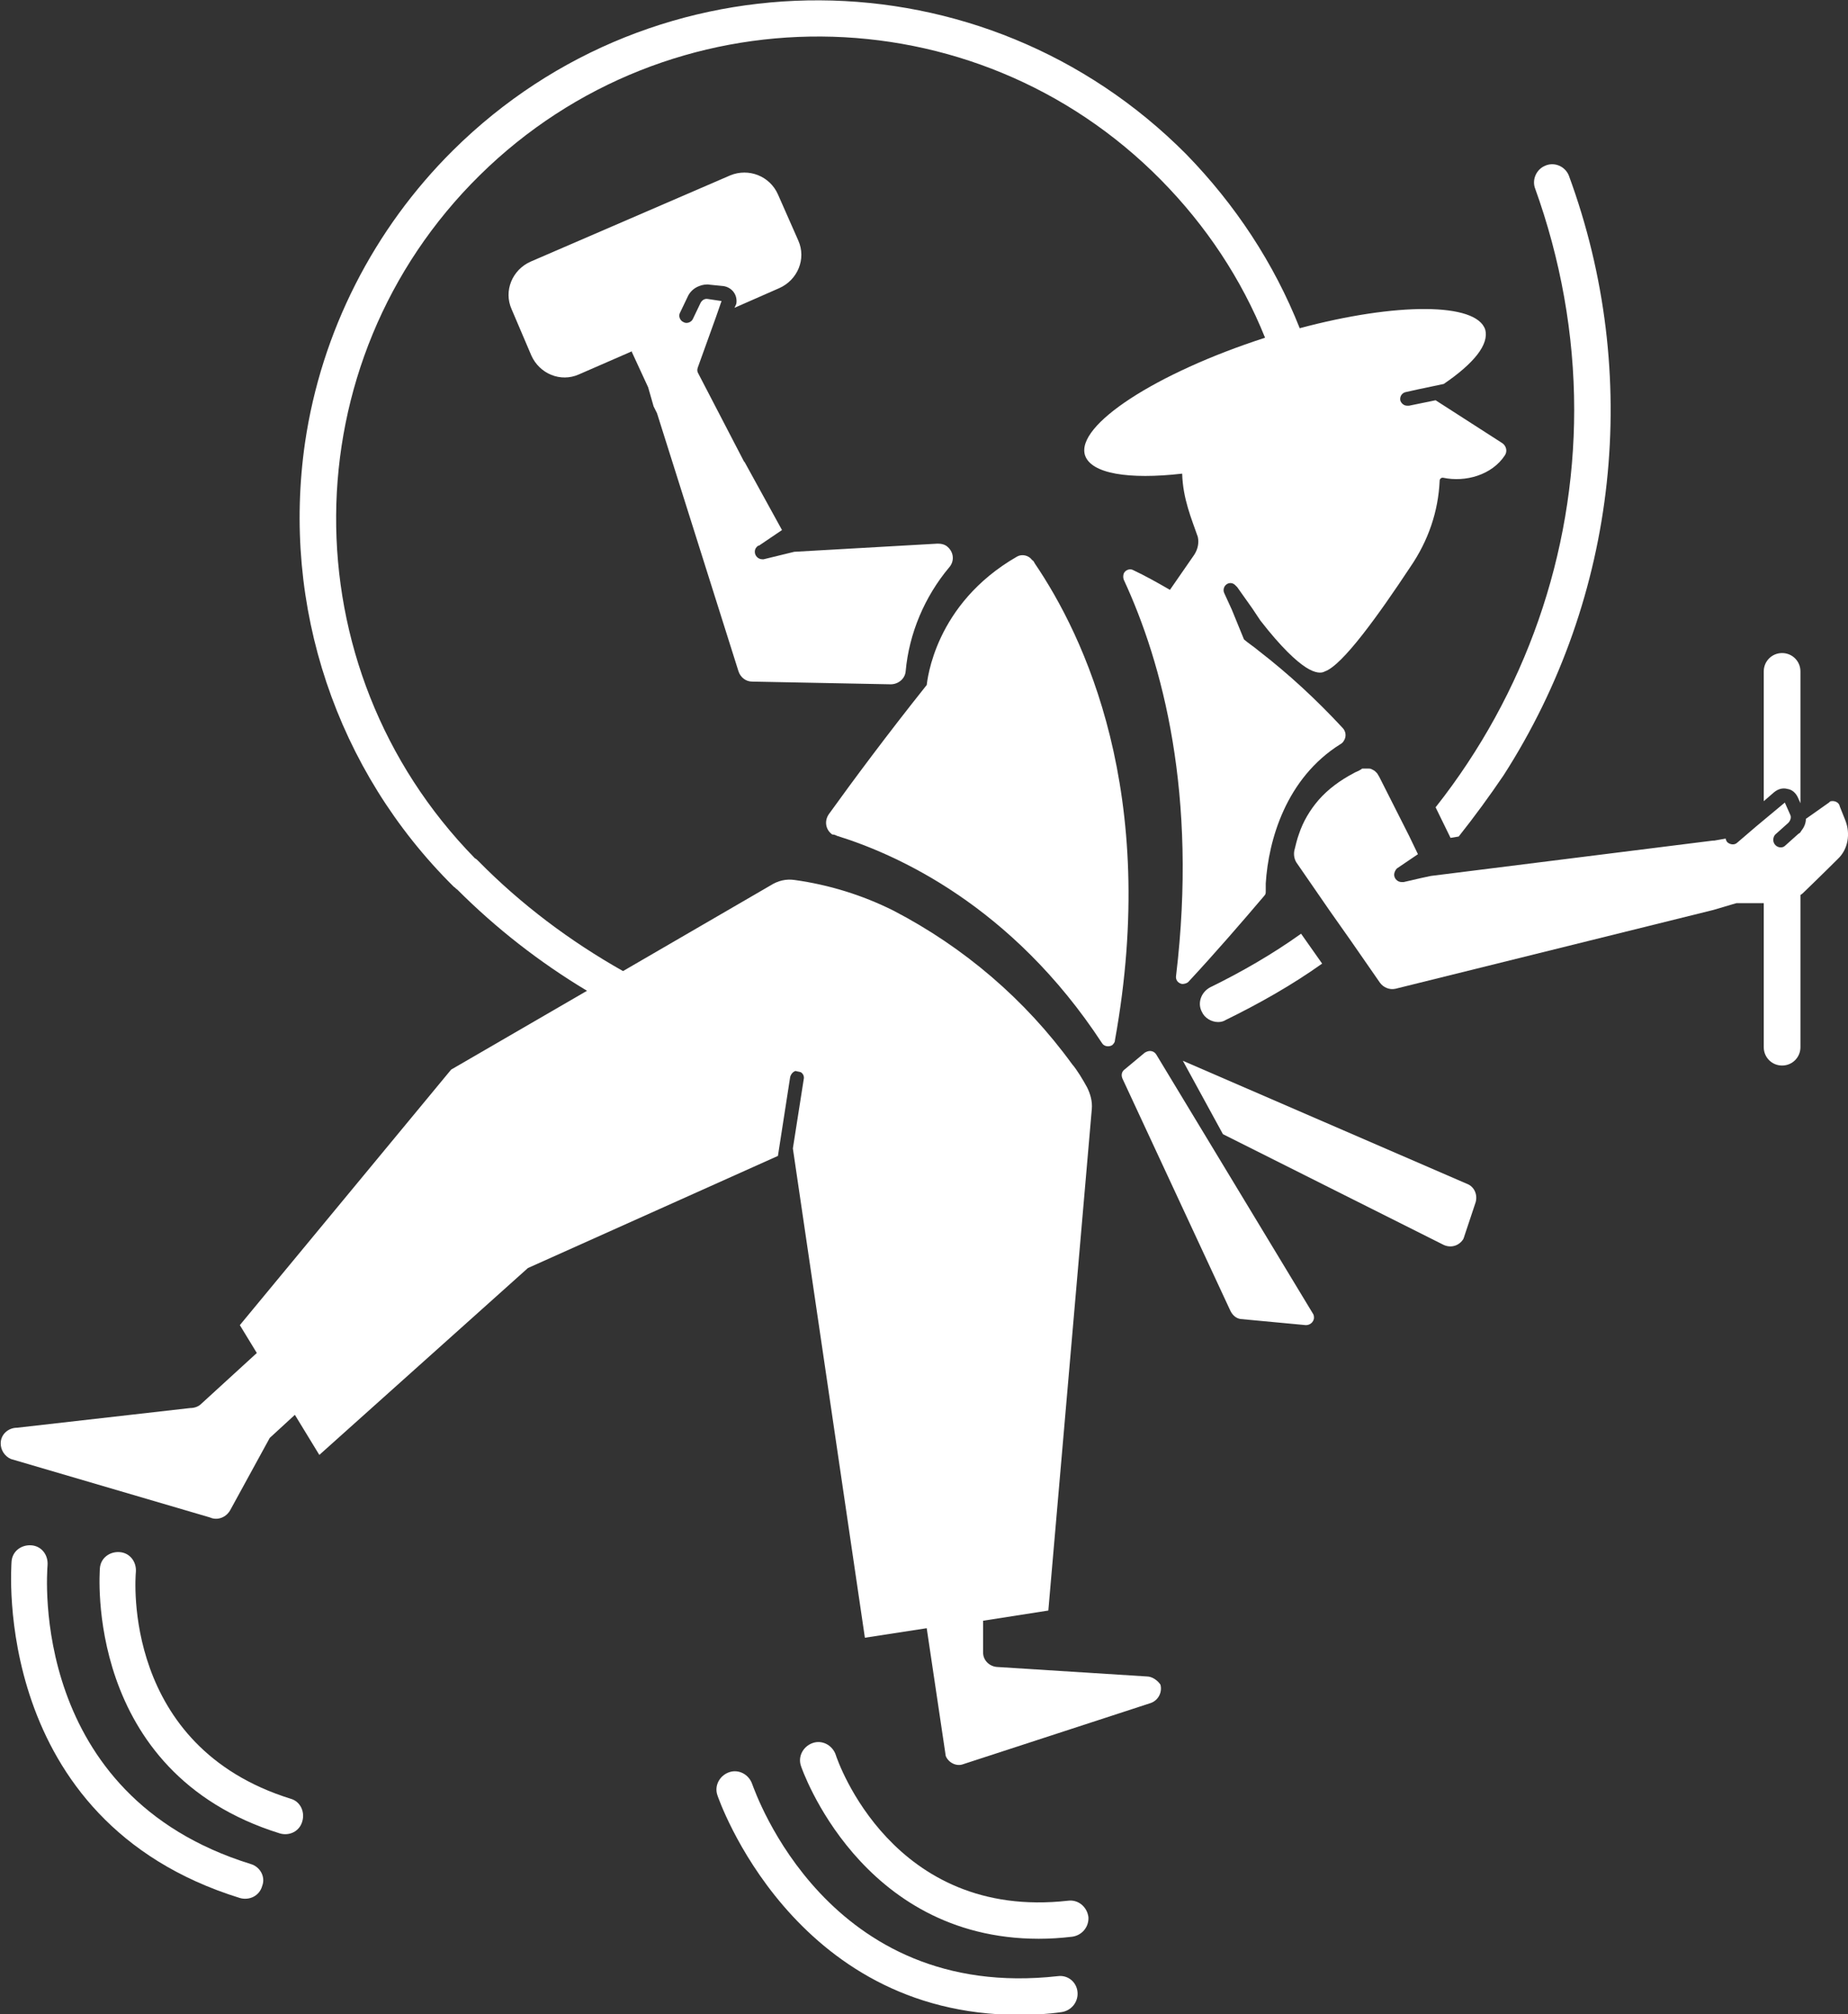 <svg enable-background="new 0 0 272 296.4" viewBox="0 0 272 296.4" xmlns="http://www.w3.org/2000/svg"><rect x="0" y="0" width="272" height="296.4" fill="#333333" stroke="none"/><g fill="#fff"><path d="m 176.9 148.9 c .4 .9 1.4 1.5 2.4 1.5 .4 0 .8 -.1 1.1 -.3 4.9 -2.4 9.7 -5.1 14.2 -8.3 l -3.1 -4.4 c -4.2 3 -8.7 5.6 -13.4 7.9 -1.3 .7 -1.9 2.3 -1.2 3.6 z"/><path d="m 231.7 60.3 c 0 21.2 -7.2 41.8 -20.4 58.5 l 2.2 4.5 1.2 -.2 c 2.3 -2.9 4.5 -5.9 6.6 -9 16.9 -26.3 20.4 -59 9.6 -88.3 -.6 -1.4 -2.2 -2 -3.5 -1.4 -1.2 .5 -1.9 1.9 -1.5 3.2 3.8 10.5 5.8 21.6 5.8 32.7 z"/><path d="m 271.6 120.7 l -.8 -2 c -.1 -.6 -.7 -.9 -1.3 -.8 -.1 0 -.2 .1 -.3 .2 l -3.4 2.4 c 0 .7 -.3 1.3 -.7 1.8 -.1 .2 -.2 .3 -.4 .4 l -1.9 1.7 c -.2 .2 -.4 .3 -.7 .3 -.6 0 -1.1 -.5 -1.1 -1.1 0 -.3 .1 -.6 .3 -.8 l 1.9 -1.7 c .3 -.3 .5 -.8 .3 -1.2 l -.8 -1.8 -3 2.5 -1.2 1 -2.8 2.4 c -.4 .4 -1.1 .3 -1.5 -.1 -.1 -.2 -.2 -.3 -.2 -.5 l -1.7 .3 h -.2 l -41.5 5.2 -1.4 .3 -2.6 .6 h -.1 c -.1 0 -.2 0 -.2 0 -.6 0 -1.1 -.5 -1.1 -1.1 0 -.3 .2 -.7 .4 -.9 l 3.1 -2.1 -1.3 -2.7 -4.4 -8.7 c -.1 -.2 -.2 -.3 -.3 -.5 l -.1 -.1 c -.1 -.1 -.1 -.1 -.2 -.2 s -.3 -.2 -.5 -.3 -.3 -.1 -.5 -.1 c -.1 0 -.1 0 -.2 0 s -.3 0 -.4 0 -.1 0 -.2 0 -.2 0 -.2 .1 c -.1 0 -.2 .1 -.2 .1 -.3 .2 -.7 .3 -1 .5 -1.9 1 -3.7 2.3 -5.1 3.9 -1.3 1.5 -2.3 3.2 -2.9 5 -.3 .8 -.5 1.7 -.7 2.5 -.1 .6 0 1.2 .3 1.7 l 4.9 7.1 3.1 4.4 4.3 6.2 c .5 .7 1.4 1.1 2.3 .9 l 46.8 -11.6 2.7 -.8 .7 -.2 h 2 2 v 21.2 c 0 1.5 1.2 2.7 2.7 2.7 s 2.7 -1.2 2.7 -2.7 v -22.4 c .2 -.1 .4 -.3 .6 -.5 0 0 2.7 -2.6 4.9 -4.8 1.5 -1.4 1.9 -3.7 1.1 -5.7 z"/><path d="m 168.8 246.7 l -22.1 -1.4 c -1.1 -.1 -2 -1 -2 -2.1 v -4.7 l 9.6 -1.5 6.4 -73.8 c .1 -1.1 -.2 -2.2 -.7 -3.2 -.6 -1.1 -1.5 -2.6 -2.2 -3.4 -6.9 -9.5 -15.9 -17.2 -26.3 -22.6 -4.6 -2.3 -9.5 -3.8 -14.5 -4.5 -1.3 -.2 -2.5 .1 -3.6 .8 l -21.7 12.6 c -7.8 -4.4 -15 -9.8 -21.3 -16.2 -.2 -.2 -.3 -.3 -.5 -.4 -27.5 -28.1 -27.2 -73 .7 -100.5 s 72.8 -27.2 100.3 .7 c 6.6 6.7 11.8 14.5 15.3 23.2 -16.1 5.2 -27.9 12.9 -26.5 17.3 .9 2.7 6.4 3.6 14.3 2.7 .1 3.7 1.4 6.7 2.3 9.3 .2 .9 0 1.8 -.5 2.6 l -3.6 5.2 c -1.9 -1.1 -3.7 -2.1 -5.4 -2.9 -.5 -.3 -1.2 0 -1.4 .5 -.1 .3 -.1 .6 0 .9 5.7 12.3 10.9 31.6 7.7 58.3 -.1 .6 .3 1.1 .9 1.2 .3 0 .7 -.1 .9 -.3 4 -4.3 7.8 -8.7 11.2 -12.7 .2 -.2 .2 -.4 .2 -.7 0 -.4 0 -.7 0 -1.1 .4 -6.4 3 -15.5 11 -20.5 .2 -.1 .4 -.3 .5 -.5 .4 -.6 .3 -1.4 -.2 -1.9 -3.8 -4.1 -7.9 -7.9 -12.3 -11.3 -.7 -.6 -1.5 -1.1 -2.2 -1.7 l -1.8 -4.4 -1.1 -2.4 c -.2 -.4 -.1 -.9 .2 -1.2 .4 -.4 1 -.4 1.4 0 0 0 .1 .1 .1 .1 l .2 .2 2.2 3.1 1.2 1.8 c 3.1 4 5.3 6 6.7 6.9 s 2.3 .9 2.8 .6 c 2.6 -.9 7.9 -8.3 12.6 -15.4 2.6 -3.8 4.1 -8.1 4.3 -12.7 0 -.2 .2 -.4 .4 -.4 h .1 c 3.3 .7 7.2 -.4 9.1 -3.3 .4 -.6 .2 -1.4 -.4 -1.8 l -9.8 -6.3 -3.9 .8 c -.1 0 -.1 0 -.2 0 h -.1 c -.5 0 -.9 -.4 -1 -.8 -.1 -.6 .3 -1.1 .8 -1.2 l 1.8 -.4 3.8 -.8 c 4.4 -3 6.7 -5.8 6.1 -8 -1.3 -4 -13.1 -4 -27.3 -.2 -3.8 -9.6 -9.5 -18.2 -16.7 -25.6 -29.8 -30 -78 -30.2 -107.9 -.6 -11.7 11.6 -19.4 26.7 -21.8 43 -3.5 24.1 4.6 48.3 21.9 65.4 .2 .1 .3 .3 .5 .4 5.7 5.7 12.1 10.7 19.1 14.9 l -20 11.6 -31.1 37.6 2.5 4.1 -8.2 7.5 c -.4 .4 -1 .6 -1.6 .6 l -25.5 2.9 c -1.3 0 -2.4 1 -2.4 2.3 0 1 .6 1.9 1.5 2.3 l 29.3 8.6 c 1.1 .5 2.4 0 3 -1.1 l 5.8 -10.6 3.7 -3.4 3.6 5.9 30.7 -27.5 36.8 -16.5 1.8 -11.6 c .1 -.4 .4 -.8 .8 -.9 .3 .1 .6 .1 .8 .2 .3 .2 .5 .6 .4 1 l -1.6 10.2 10.6 72 9.1 -1.4 2.8 18.8 c .4 1 1.6 1.6 2.6 1.2 l 27.6 -9 c 1.1 -.4 1.7 -1.6 1.4 -2.7 -.4 -.6 -1.2 -1.2 -2 -1.2 z"/><path d="m 96.7 60.8 l 12 38 c .3 .9 1.1 1.5 2 1.5 l 20.4 .4 c 1.1 0 2.1 -.8 2.2 -1.9 .5 -5.6 2.8 -11 6.4 -15.3 .8 -.9 .7 -2.2 -.2 -3 -.4 -.4 -1 -.5 -1.5 -.5 l -21.1 1.2 -4.5 1.1 c -.1 0 -.2 0 -.2 0 -.6 0 -1.1 -.5 -1.1 -1.1 0 -.4 .2 -.7 .5 -.9 h .1 l 3.4 -2.3 -5.5 -10 -.1 -.1 -6.7 -12.9 c -.2 -.3 -.2 -.6 -.1 -.9 l 2.7 -7.5 .8 -2.3 -2 -.3 c -.5 -.1 -.9 .2 -1.1 .6 l -1.1 2.3 c -.2 .5 -.9 .8 -1.4 .5 -.5 -.2 -.8 -.9 -.5 -1.4 l 1.1 -2.3 c .3 -.7 .9 -1.3 1.7 -1.6 .5 -.2 1.1 -.3 1.6 -.2 l 2 .2 c 1.2 .2 2 1.2 1.9 2.4 0 .2 -.1 .4 -.2 .6 l -.1 .2 6.6 -2.9 c 2.7 -1.2 4 -4.3 2.8 -7 l -3 -6.8 c -1.2 -2.7 -4.3 -3.9 -7 -2.8 l -29.4 12.7 c -2.7 1.2 -4 4.3 -2.8 7 l 2.9 6.8 c 1.2 2.7 4.3 4 7 2.8 l 7.8 -3.4 v .1 l 2.4 5.2 .8 2.8 z"/><path d="m 123.2 123 c 8.7 2.7 25.7 10.2 39 30.5 .3 .5 1 .6 1.5 .3 .2 -.2 .4 -.4 .4 -.7 6.6 -36.4 -4.6 -59.6 -11.8 -70.2 -.1 -.2 -.2 -.4 -.4 -.5 -.5 -.7 -1.5 -.9 -2.2 -.5 -12.2 7 -13.2 18.3 -13.3 18.9 -5.9 7.4 -10.8 14 -14.4 19 -.7 1 -.5 2.3 .5 3 .3 0 .5 .1 .7 .2 z"/><path d="m 263.1 116.1 c .7 .1 1.2 .6 1.5 1.2 l .4 .9 v -19.4 c 0 -1.5 -1.2 -2.7 -2.7 -2.7 s -2.7 1.2 -2.7 2.7 v 19.1 l 1.5 -1.3 c .6 -.5 1.3 -.7 2 -.5 z"/><path d="m 36.9 274.3 c -32.6 -10.1 -30 -42.6 -29.9 -44 .1 -1.5 -.9 -2.8 -2.4 -2.9 s -2.8 .9 -2.9 2.4 c 0 .4 -3.2 38.1 33.6 49.5 1.4 .4 2.9 -.3 3.3 -1.8 .5 -1.3 -.3 -2.8 -1.7 -3.2 z"/><path d="m 42.8 264.7 c -24.8 -7.7 -22.9 -32.4 -22.8 -33.4 .1 -1.5 -.9 -2.8 -2.4 -2.9 s -2.8 .9 -2.9 2.4 c 0 .3 -2.5 30 26.5 39 1.4 .4 2.9 -.3 3.3 -1.8 .4 -1.4 -.3 -2.9 -1.7 -3.3 z"/><path d="m 155.7 290.8 c -33.9 3.8 -44.5 -27 -45 -28.3 -.5 -1.4 -2 -2.2 -3.4 -1.7 s -2.2 2 -1.7 3.4 c .1 .3 11 32.3 44.4 32.3 2.1 0 4.1 -.1 6.2 -.4 1.5 -.2 2.5 -1.5 2.4 -2.9 -.1 -1.5 -1.4 -2.6 -2.9 -2.4 z"/><path d="m 157.2 279.7 c -25.8 2.9 -33.9 -20.5 -34.2 -21.5 -.5 -1.4 -2 -2.2 -3.4 -1.7 s -2.2 2 -1.7 3.4 c .1 .3 8.7 25.4 35 25.4 1.6 0 3.2 -.1 4.9 -.3 1.5 -.2 2.5 -1.5 2.4 -2.9 -.2 -1.5 -1.5 -2.6 -3 -2.4 z"/><path d="m 170.2 155.2 c -.3 -.5 -.9 -.7 -1.5 -.4 -.1 0 -.1 .1 -.2 .1 l -3 2.5 c -.4 .3 -.5 .8 -.3 1.3 l 15.9 34.2 c .3 .6 .8 1.1 1.5 1.2 l 9.6 .9 c .6 0 1.1 -.4 1.2 -1 0 -.2 0 -.4 -.1 -.6 z"/><path d="m 215.9 174.2 l -41.8 -18.1 5.9 10.8 32.5 16.3 c 1.1 .5 2.3 .1 2.9 -.9 0 -.1 .1 -.2 .1 -.3 l 1.7 -5.1 c .3 -1.1 -.2 -2.3 -1.3 -2.7 z"/></g></svg>